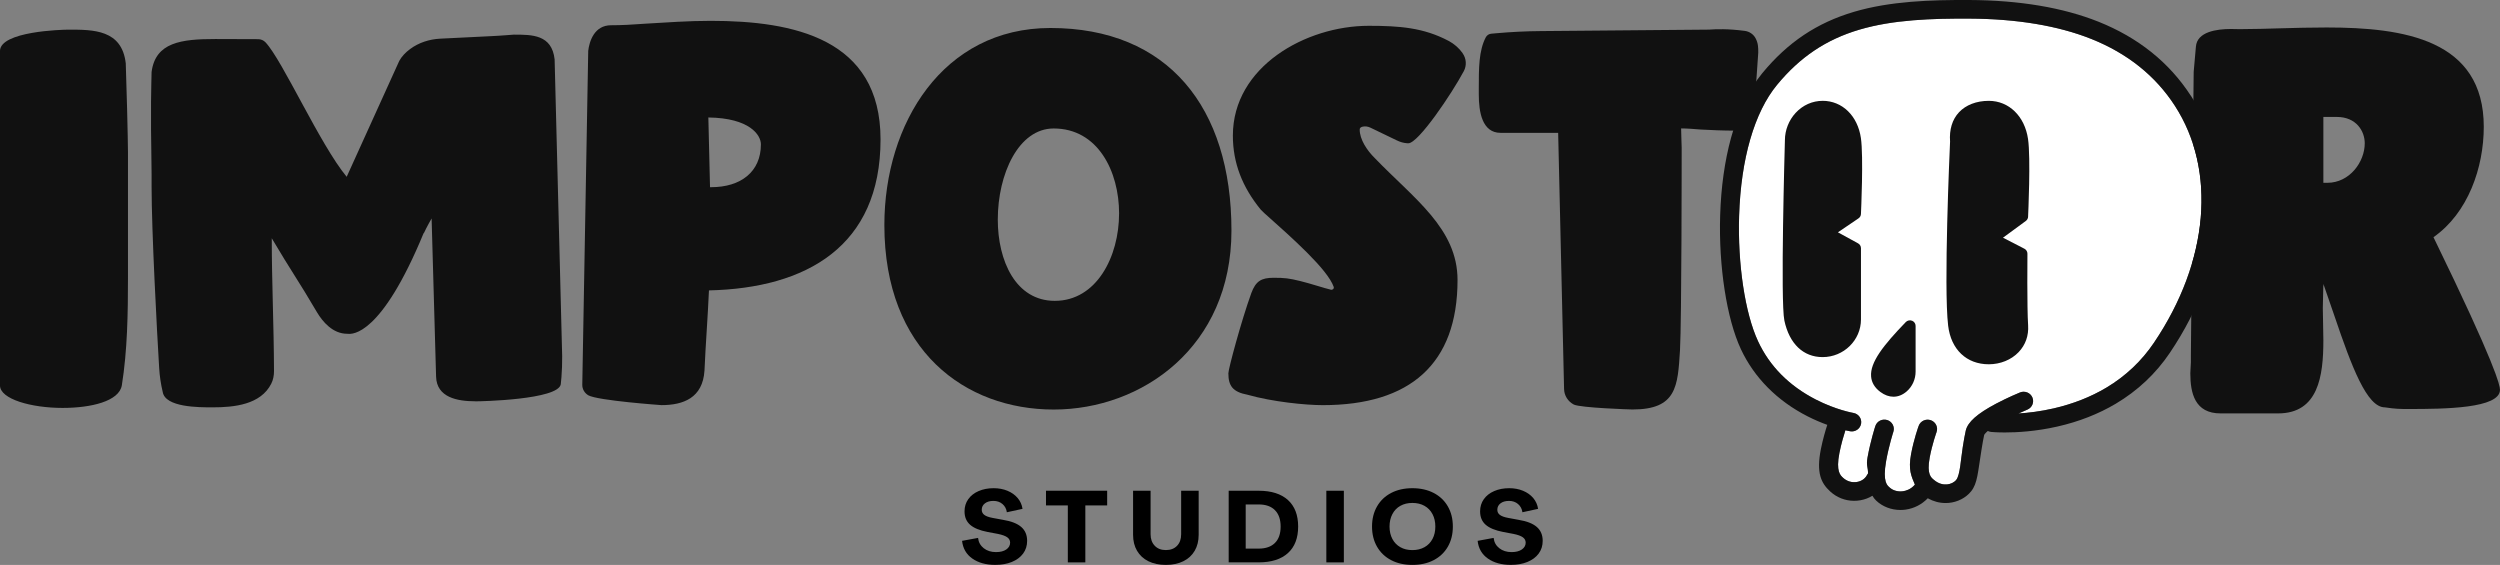<svg width="208" height="47" viewBox="0 0 208 47" fill="none" xmlns="http://www.w3.org/2000/svg">
<rect x="0" y="0" width="208" height="47" fill="#808080" stroke="none"/>
<g style="mix-blend-mode:multiply" clip-path="url(#clip0_68_78)">
<path d="M10.463 5.253C10.509 6.395 10.648 11.602 10.648 12.697V23.021C10.648 26.081 10.602 29.142 10.136 32.066C9.903 33.389 7.578 33.939 5.206 33.939C2.602 33.939 -0.002 33.208 -0.002 32.066V4.247C-0.002 2.603 5.159 2.466 5.718 2.466C7.765 2.466 10.136 2.466 10.461 5.253H10.463Z" fill="#111111"/>
<path d="M39.537 33.387C38.05 33.387 36.328 33.069 36.282 31.332L35.91 18.177C35.537 18.816 35.304 19.319 35.259 19.411V19.366C31.724 27.953 29.305 27.816 28.935 27.771H28.889C27.681 27.771 26.842 26.766 26.379 25.989C24.798 23.295 24.286 22.655 22.611 19.824C22.611 23.474 22.784 27.04 22.797 30.887C22.797 31.244 22.729 31.606 22.568 31.924C21.688 33.667 19.493 33.892 17.682 33.892C16.519 33.892 13.751 33.892 13.538 32.613C13.381 31.952 13.281 31.283 13.242 30.607C13.056 27.553 12.612 19.203 12.612 15.531V14.481C12.612 13.384 12.566 11.557 12.566 10.781V8.452C12.566 7.447 12.612 6.397 12.612 5.986C12.937 3.52 15.077 3.247 17.915 3.247L21.477 3.259C21.708 3.259 21.93 3.353 22.087 3.518C23.498 5.005 26.622 12.026 28.844 14.71L33.216 5.073C33.414 4.701 33.741 4.361 34.122 4.079C34.843 3.544 35.725 3.262 36.626 3.217L40.657 3.018C41.726 2.973 42.656 2.881 42.749 2.881C44.285 2.881 45.911 2.881 46.144 4.936L46.773 29.645C46.773 30.329 46.758 30.776 46.712 31.381L46.656 31.976C46.423 33.255 40.051 33.392 39.54 33.392L39.537 33.387Z" fill="#111111"/>
<path d="M48.938 4.247C49.032 3.426 49.45 2.1 50.845 2.1C51.681 2.1 52.614 2.055 53.822 1.963C55.403 1.871 57.263 1.734 59.124 1.734C66.007 1.734 73.261 3.195 73.261 11.6C73.261 20.508 67.077 23.979 58.985 24.161C58.891 26.353 58.706 28.682 58.613 30.829C58.473 33.114 56.844 33.706 55.033 33.706C55.033 33.706 49.728 33.334 48.94 32.885C48.629 32.699 48.439 32.365 48.446 32.008L48.94 4.247H48.938ZM58.935 9.774L59.074 15.574H59.168C61.633 15.574 63.307 14.295 63.307 12.011C63.307 11.235 62.378 9.819 58.935 9.774Z" fill="#111111"/>
<path d="M102.457 19.184C102.457 28.868 95.017 34.074 87.67 34.074C80.323 34.074 73.579 29.187 73.579 18.726C73.579 10.276 78.461 2.329 87.391 2.329C97.157 2.329 102.457 8.906 102.457 19.182V19.184ZM93.109 17.768C93.109 14.252 91.341 10.689 87.667 10.689C84.739 10.689 83.016 14.481 83.016 18.271C83.016 21.697 84.504 25.031 87.759 25.031C91.247 25.031 93.107 21.331 93.107 17.768H93.109Z" fill="#111111"/>
<path d="M121.685 4.423C122.001 4.863 122.044 5.443 121.789 5.92C120.79 7.791 118.009 11.921 117.173 11.921C117.138 11.921 117.101 11.921 117.064 11.917C116.768 11.898 116.478 11.81 116.213 11.679L114.026 10.625C113.828 10.529 113.602 10.488 113.388 10.535C113.227 10.569 113.127 10.642 113.127 10.779C113.127 11.6 113.732 12.516 114.384 13.155C117.639 16.534 121.267 19.002 121.267 23.295C121.267 30.284 117.315 33.708 110.059 33.708C108.617 33.708 105.874 33.434 103.781 32.84C102.573 32.611 102.2 32.108 102.2 31.058C102.2 30.692 103.269 26.719 104.108 24.39C104.48 23.384 104.944 23.111 105.967 23.111C106.897 23.111 107.246 23.156 108.16 23.378C109.009 23.583 110.203 23.983 110.736 24.105C110.88 24.137 111.011 24.003 110.963 23.866C110.449 22.399 107.496 19.787 105.179 17.721L104.9 17.448C103.365 15.574 102.575 13.566 102.575 11.282C102.575 5.526 108.668 2.147 113.876 2.147C116.413 2.147 118.427 2.293 120.522 3.401C120.986 3.646 121.386 3.997 121.689 4.421L121.685 4.423Z" fill="#111111"/>
<path d="M130.131 32.373L129.639 11.053H124.849C123.314 11.053 123.035 9.316 123.035 7.855V7.353C123.035 5.668 123.035 4.215 123.618 3.103C123.708 2.934 123.878 2.821 124.071 2.804L124.505 2.765C125.726 2.656 126.95 2.596 128.176 2.586L142.195 2.464C142.779 2.423 143.772 2.383 145.174 2.571C145.555 2.622 145.89 2.853 146.067 3.189C146.287 3.606 146.287 3.959 146.287 4.382L145.914 9.772C145.59 10.229 145.124 10.64 144.379 10.869C143.356 10.869 142.38 10.824 141.496 10.777C140.939 10.732 140.379 10.685 139.869 10.685C139.869 11.232 139.915 11.872 139.915 12.283C139.915 12.83 139.915 26.625 139.776 29.136C139.591 32.151 139.497 34.069 135.824 34.069C135.638 34.069 131.499 33.933 130.942 33.659C130.454 33.404 130.142 32.912 130.131 32.369V32.373Z" fill="#111111"/>
<path d="M182.514 5.984L182.699 3.884C182.793 2.65 184.4 2.412 185.611 2.412C185.844 2.412 186.048 2.423 186.236 2.423H186.514C188.422 2.423 190.933 2.286 193.583 2.286C200 2.286 206.65 3.291 206.65 10.552C206.65 13.931 205.348 17.723 202.465 19.734C207.673 30.421 207.998 32.066 207.998 32.431C207.998 33.984 203.395 34.029 200.418 34.029C199.673 34.029 199.349 34.029 198.419 33.892C196.932 33.892 195.675 30.558 194.234 26.31L193.35 23.752V23.797L193.304 23.616C193.304 24.255 193.258 24.986 193.258 25.626C193.258 26.447 193.304 27.363 193.304 28.321C193.304 31.289 192.886 34.395 189.537 34.395H184.746C182.608 34.395 182.235 32.705 182.235 31.06C182.235 30.739 182.281 30.421 182.281 30.147V29.552C182.281 27.955 182.514 6.624 182.514 5.984ZM193.304 9.729V15.21H193.63C195.49 15.21 196.747 13.474 196.747 11.921C196.747 10.916 196.05 9.729 194.421 9.729H193.304Z" fill="#111111"/>
<path d="M179.22 28.5C178.187 30.032 176.85 31.296 175.246 32.254C173.952 33.026 172.478 33.605 170.867 33.977C169.776 34.228 168.765 34.35 167.94 34.401C168.362 34.209 168.659 34.089 168.667 34.084C169.07 33.922 169.262 33.468 169.096 33.073C168.931 32.677 168.469 32.489 168.066 32.651C168.027 32.669 167.071 33.056 166.067 33.588C164.497 34.422 163.722 35.111 163.552 35.821C163.469 36.165 163.391 36.647 163.3 37.205C163.141 38.18 163.084 39.523 162.76 39.923C162.59 40.135 162.3 40.276 161.987 40.304C161.719 40.327 161.316 40.28 160.902 39.925C160.687 39.739 160.288 39.493 160.549 38.075C160.754 36.965 161.118 35.96 161.12 35.952C161.266 35.549 161.052 35.107 160.643 34.961C160.234 34.818 159.783 35.028 159.635 35.43C159.617 35.475 159.23 36.548 159.001 37.78C158.757 39.089 159.023 39.613 159.319 40.321C158.977 40.721 158.568 40.838 158.33 40.87C157.899 40.93 157.477 40.809 157.2 40.543C157.05 40.4 156.61 40.135 156.926 38.358C157.152 37.091 157.525 35.932 157.529 35.922C157.662 35.513 157.431 35.079 157.017 34.948C156.604 34.818 156.159 35.045 156.027 35.451C156.009 35.502 155.622 36.706 155.376 38.073C155.254 38.753 155.428 38.873 155.419 39.391C155.391 39.429 155.362 39.47 155.341 39.512C155.184 39.82 154.881 40.034 154.507 40.098C154.086 40.171 153.666 40.047 153.35 39.758C153.126 39.553 152.734 39.234 153.041 37.677C153.189 36.929 153.398 36.227 153.536 35.8C153.775 35.855 153.919 35.879 153.938 35.883C154.367 35.954 154.772 35.669 154.844 35.248C154.916 34.827 154.626 34.427 154.2 34.356C154.184 34.354 152.763 34.108 151.073 33.24C148.85 32.098 147.234 30.468 146.271 28.395C145.187 26.069 144.568 21.969 144.695 17.952C144.843 13.217 145.962 9.348 147.85 7.06C149.76 4.744 151.937 3.283 154.705 2.466C157.514 1.634 160.758 1.533 163.844 1.548C167.811 1.568 171.224 2.137 173.989 3.238C176.992 4.434 179.333 6.305 180.946 8.796C184.437 14.19 183.775 21.74 179.22 28.498V28.5Z" fill="white"/>
<path d="M182.277 7.967C180.485 5.197 177.896 3.125 174.584 1.803C171.629 0.627 168.018 0.021 163.851 -1.39208e-05C160.643 -0.015 157.259 0.094 154.25 0.984C151.164 1.897 148.743 3.518 146.624 6.087C145.5 7.451 144.625 9.261 144.022 11.466C143.495 13.395 143.19 15.563 143.118 17.907C142.985 22.144 143.66 26.513 144.838 29.041C145.945 31.417 147.865 33.353 150.396 34.641C150.983 34.94 151.539 35.171 152.029 35.348C151.878 35.812 151.659 36.557 151.497 37.365C151.101 39.358 151.517 40.193 152.27 40.888C152.824 41.397 153.527 41.668 154.263 41.668C154.435 41.668 154.609 41.653 154.783 41.623C155.147 41.559 155.484 41.431 155.783 41.247C155.872 41.401 155.977 41.536 156.099 41.651C156.623 42.152 157.357 42.43 158.117 42.43C158.261 42.43 158.405 42.419 158.548 42.4C159.256 42.301 159.896 41.968 160.39 41.456C160.848 41.715 161.353 41.852 161.869 41.852C161.954 41.852 162.041 41.848 162.128 41.842C162.875 41.775 163.557 41.424 163.996 40.879C164.534 40.214 164.552 39.313 164.857 37.444C164.939 36.946 165.015 36.473 165.085 36.18C165.096 36.159 165.159 36.052 165.386 35.857C165.468 35.898 165.56 35.926 165.66 35.937C165.701 35.941 166.12 35.981 166.805 35.981C167.807 35.981 169.379 35.896 171.174 35.489C172.957 35.085 174.592 34.446 176.038 33.586C177.854 32.506 179.37 31.082 180.537 29.347C185.441 22.071 186.107 13.876 182.279 7.96L182.277 7.967ZM179.22 28.5C178.187 30.032 176.85 31.296 175.246 32.254C173.952 33.026 172.478 33.605 170.867 33.977C169.776 34.228 168.765 34.35 167.94 34.401C168.362 34.208 168.659 34.089 168.667 34.084C169.07 33.922 169.262 33.468 169.096 33.073C168.931 32.677 168.469 32.489 168.066 32.651C168.027 32.669 167.071 33.056 166.067 33.588C164.497 34.422 163.722 35.111 163.552 35.821C163.469 36.165 163.391 36.647 163.3 37.205C163.141 38.18 163.084 39.523 162.76 39.923C162.59 40.135 162.3 40.276 161.987 40.304C161.719 40.327 161.316 40.28 160.902 39.925C160.687 39.739 160.288 39.493 160.549 38.075C160.754 36.965 161.118 35.96 161.12 35.952C161.266 35.549 161.052 35.107 160.643 34.961C160.234 34.818 159.783 35.028 159.635 35.43C159.617 35.475 159.23 36.548 159.001 37.78C158.757 39.089 159.023 39.613 159.319 40.321C158.977 40.721 158.568 40.838 158.33 40.87C157.899 40.93 157.477 40.809 157.2 40.543C157.05 40.4 156.61 40.135 156.926 38.358C157.152 37.091 157.525 35.932 157.529 35.922C157.662 35.513 157.431 35.079 157.017 34.948C156.604 34.818 156.159 35.045 156.027 35.451C156.009 35.502 155.622 36.706 155.376 38.073C155.254 38.753 155.428 38.873 155.419 39.391C155.391 39.429 155.362 39.47 155.341 39.512C155.184 39.82 154.881 40.034 154.507 40.098C154.086 40.171 153.666 40.047 153.35 39.758C153.126 39.553 152.734 39.234 153.041 37.677C153.189 36.929 153.398 36.227 153.536 35.8C153.775 35.855 153.919 35.879 153.938 35.883C154.367 35.954 154.772 35.669 154.844 35.248C154.916 34.827 154.626 34.427 154.2 34.356C154.184 34.354 152.763 34.108 151.073 33.24C148.85 32.097 147.234 30.468 146.271 28.395C145.187 26.069 144.568 21.969 144.695 17.952C144.843 13.217 145.962 9.348 147.85 7.06C149.76 4.744 151.937 3.283 154.705 2.466C157.514 1.634 160.758 1.533 163.844 1.548C167.811 1.568 171.224 2.137 173.989 3.238C176.992 4.434 179.333 6.305 180.946 8.796C184.437 14.19 183.775 21.74 179.22 28.498V28.5Z" fill="#111111"/>
<path d="M151.643 8.39C150.794 8.39 149.995 8.745 149.398 9.391C148.832 10.003 148.508 10.826 148.505 11.652C148.488 12.285 148.124 25.104 148.46 26.672C148.873 28.603 150.034 29.711 151.641 29.711C153.401 29.711 154.833 28.303 154.833 26.575V20.651C154.833 20.482 154.74 20.326 154.589 20.245L152.915 19.329L154.629 18.166C154.751 18.083 154.825 17.95 154.831 17.805C154.84 17.61 155.051 13.02 154.827 11.485C154.557 9.633 153.276 8.388 151.639 8.388L151.643 8.39Z" fill="#111111"/>
<path d="M168.737 18.029C168.746 17.83 168.963 13.144 168.733 11.566C168.456 9.667 167.143 8.39 165.466 8.39C164.445 8.39 163.567 8.728 162.99 9.34C162.429 9.936 162.172 10.779 162.246 11.776C162.209 12.571 161.706 23.9 162.085 27.091C162.32 29.076 163.615 30.308 165.466 30.308C166.431 30.308 167.337 29.94 167.951 29.296C168.523 28.695 168.796 27.923 168.739 27.061C168.641 25.572 168.682 21.154 168.682 21.109C168.682 20.936 168.587 20.773 168.43 20.694L166.649 19.776L168.55 18.382C168.663 18.299 168.733 18.17 168.739 18.031L168.737 18.029Z" fill="#111111"/>
<path d="M159.08 26.684C158.899 26.614 158.694 26.659 158.561 26.796C156.706 28.716 155.576 30.145 155.676 31.328C155.717 31.832 155.979 32.264 156.449 32.613C156.804 32.876 157.174 33.007 157.536 33.007C157.921 33.007 158.298 32.859 158.638 32.564C159.108 32.155 159.378 31.554 159.378 30.915V27.114C159.378 26.924 159.26 26.753 159.08 26.682V26.684Z" fill="#111111"/>
<path d="M80.897 46.472C80.397 46.121 80.114 45.629 80.044 44.998L81.374 44.754C81.414 45.111 81.573 45.398 81.847 45.612C82.121 45.826 82.463 45.935 82.866 45.935C83.223 45.935 83.51 45.862 83.722 45.717C83.933 45.571 84.042 45.381 84.042 45.148C84.042 44.964 83.961 44.814 83.802 44.701C83.643 44.588 83.384 44.493 83.027 44.421L82.182 44.263C81.511 44.134 81.022 43.933 80.712 43.659C80.403 43.386 80.249 43.016 80.249 42.545C80.249 42.16 80.353 41.822 80.56 41.531C80.767 41.24 81.054 41.016 81.42 40.858C81.786 40.699 82.202 40.618 82.67 40.618C83.09 40.618 83.474 40.689 83.82 40.832C84.166 40.975 84.449 41.176 84.669 41.435C84.887 41.694 85.022 41.995 85.074 42.336L83.77 42.62C83.73 42.336 83.609 42.107 83.404 41.933C83.199 41.76 82.949 41.675 82.653 41.675C82.356 41.675 82.121 41.743 81.945 41.88C81.769 42.017 81.681 42.194 81.681 42.413C81.681 42.59 81.753 42.733 81.895 42.84C82.036 42.947 82.267 43.031 82.585 43.09L83.445 43.249C84.133 43.36 84.641 43.559 84.967 43.843C85.294 44.128 85.457 44.513 85.457 44.998C85.457 45.407 85.344 45.76 85.12 46.061C84.895 46.363 84.582 46.594 84.181 46.756C83.781 46.919 83.321 46.998 82.805 46.998C82.032 46.998 81.396 46.822 80.895 46.47L80.897 46.472Z" fill="black"/>
<path d="M90.3 46.79H88.843V42.051H87.027V40.828H92.116V42.051H90.3V46.79Z" fill="black"/>
<path d="M95.543 46.694C95.134 46.491 94.821 46.2 94.601 45.824C94.381 45.447 94.272 45.005 94.272 44.496V40.828H95.729V44.453C95.729 44.844 95.842 45.161 96.07 45.402C96.297 45.644 96.608 45.766 97 45.766C97.392 45.766 97.701 45.648 97.93 45.411C98.159 45.174 98.272 44.855 98.272 44.453V40.828H99.729V44.496C99.729 45.005 99.62 45.445 99.4 45.824C99.18 46.202 98.866 46.491 98.455 46.694C98.043 46.897 97.558 47 97.002 47C96.447 47 95.953 46.897 95.546 46.694H95.543Z" fill="black"/>
<path d="M102.226 46.79V40.83H104.724C105.776 40.83 106.586 41.087 107.154 41.6C107.722 42.113 108.006 42.851 108.006 43.809C108.006 44.767 107.722 45.505 107.154 46.018C106.586 46.532 105.776 46.788 104.724 46.788H102.226V46.79ZM104.724 45.644C105.31 45.644 105.761 45.486 106.076 45.171C106.392 44.857 106.549 44.404 106.549 43.811C106.549 43.219 106.392 42.765 106.076 42.447C105.761 42.128 105.31 41.97 104.724 41.97H103.642V45.646H104.724V45.644Z" fill="black"/>
<path d="M111.808 46.79H110.351V40.83H111.808V46.79Z" fill="black"/>
<path d="M115.747 46.606C115.241 46.343 114.85 45.971 114.571 45.488C114.292 45.005 114.153 44.446 114.153 43.809C114.153 43.172 114.292 42.614 114.571 42.13C114.85 41.647 115.241 41.275 115.747 41.012C116.252 40.749 116.84 40.618 117.51 40.618C118.181 40.618 118.771 40.749 119.279 41.012C119.786 41.275 120.18 41.647 120.459 42.13C120.738 42.614 120.877 43.172 120.877 43.809C120.877 44.446 120.738 45.005 120.459 45.488C120.18 45.971 119.786 46.343 119.279 46.606C118.769 46.87 118.181 47 117.51 47C116.84 47 116.252 46.87 115.747 46.606ZM118.516 45.526C118.806 45.364 119.028 45.135 119.185 44.84C119.342 44.545 119.42 44.2 119.42 43.809C119.42 43.418 119.342 43.073 119.185 42.776C119.028 42.477 118.806 42.248 118.516 42.085C118.227 41.923 117.892 41.844 117.51 41.844C117.129 41.844 116.796 41.925 116.509 42.085C116.221 42.248 115.999 42.477 115.845 42.776C115.688 43.075 115.609 43.42 115.609 43.809C115.609 44.198 115.688 44.543 115.845 44.84C116.001 45.135 116.224 45.364 116.509 45.526C116.796 45.689 117.129 45.768 117.51 45.768C117.892 45.768 118.227 45.687 118.516 45.526Z" fill="black"/>
<path d="M123.793 46.472C123.292 46.121 123.009 45.629 122.939 44.998L124.27 44.754C124.309 45.111 124.468 45.398 124.742 45.612C125.016 45.826 125.358 45.935 125.761 45.935C126.118 45.935 126.406 45.862 126.617 45.717C126.828 45.571 126.937 45.381 126.937 45.148C126.937 44.964 126.856 44.814 126.698 44.701C126.539 44.588 126.279 44.493 125.922 44.421L125.077 44.263C124.407 44.134 123.917 43.933 123.608 43.659C123.298 43.386 123.144 43.016 123.144 42.545C123.144 42.16 123.248 41.822 123.455 41.531C123.662 41.24 123.949 41.016 124.315 40.858C124.681 40.699 125.097 40.618 125.565 40.618C125.985 40.618 126.369 40.689 126.715 40.832C127.061 40.975 127.344 41.176 127.564 41.435C127.782 41.694 127.917 41.995 127.969 42.336L126.665 42.62C126.626 42.336 126.504 42.107 126.299 41.933C126.094 41.76 125.844 41.675 125.548 41.675C125.252 41.675 125.016 41.743 124.84 41.88C124.664 42.017 124.577 42.194 124.577 42.413C124.577 42.59 124.648 42.733 124.79 42.84C124.932 42.947 125.162 43.031 125.48 43.09L126.34 43.249C127.028 43.36 127.536 43.559 127.862 43.843C128.189 44.128 128.352 44.513 128.352 44.998C128.352 45.407 128.239 45.76 128.015 46.061C127.791 46.363 127.477 46.594 127.076 46.756C126.676 46.919 126.216 46.998 125.7 46.998C124.927 46.998 124.291 46.822 123.79 46.47L123.793 46.472Z" fill="black"/>
</g>
<defs>
<clipPath id="clip0_68_78">
<rect width="208" height="47" fill="white"/>
</clipPath>
</defs>
</svg>
